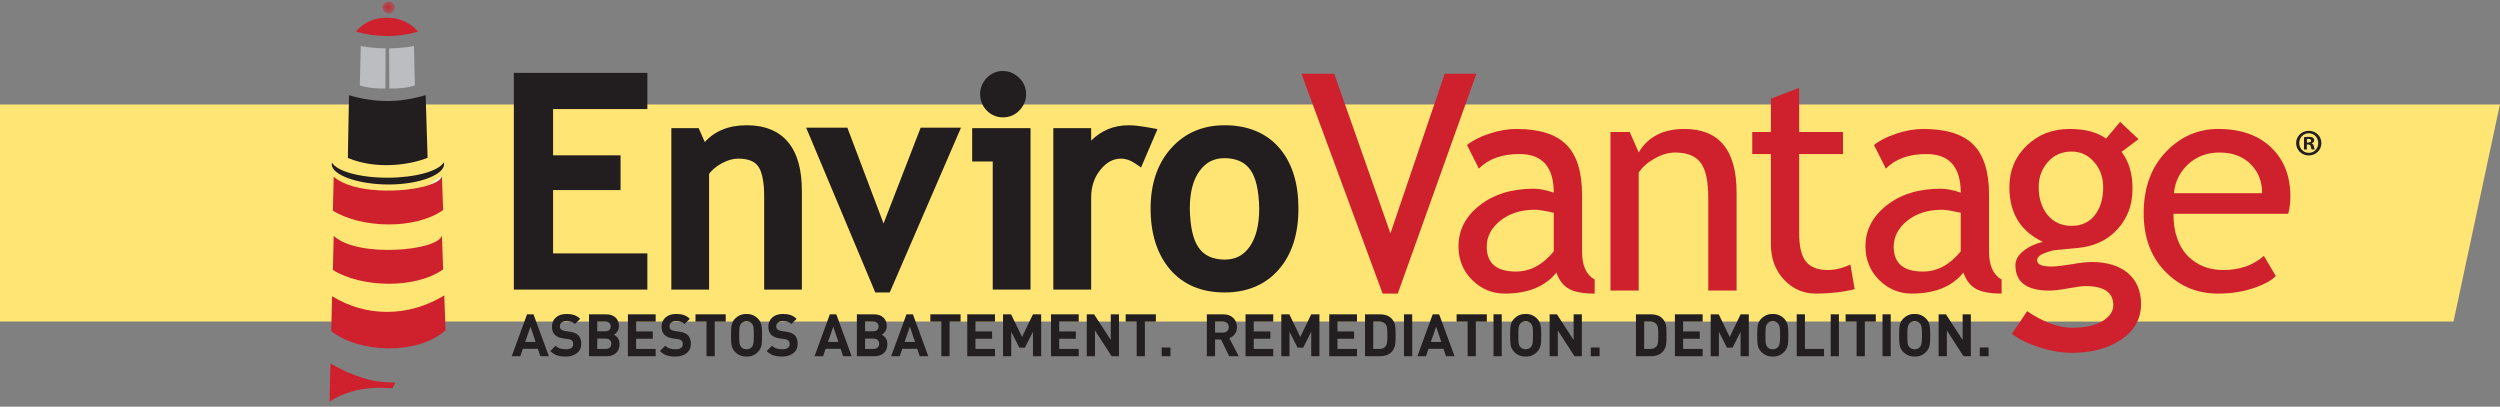 <?xml version="1.0" encoding="UTF-8"?> <svg xmlns="http://www.w3.org/2000/svg" xmlns:xlink="http://www.w3.org/1999/xlink" width="209px" height="34px" viewBox="0 0 209 34" version="1.1"><rect x="0" y="0" width="209" height="34" fill="#808080" stroke="none"/><!-- Generator: sketchtool 61.2 (101010) - https://sketch.com --><title>0F74A723-8EFA-49B7-8618-962DAECCF84C</title><desc>Created with sketchtool.</desc><defs><polygon id="path-1" points="0.042 0.045 1.076 0.045 1.076 1.035 0.042 1.035"></polygon></defs><g id="Dev-Notes-" stroke="none" stroke-width="1" fill="none" fill-rule="evenodd"><g id="Core-Styles" transform="translate(-77, -969)"><g id="Group-20" transform="translate(77, 969)"><polygon id="Rectangle-Copy" fill="#FFE573" transform="translate(104.496, 17.808) scale(-1, -1) translate(-104.496, -17.808) " points="3.88 8.736 208.992 8.736 208.992 26.88 8.10646853e-13 26.88"></polygon><g id="Envirovantage-Vector-Logo" transform="translate(27.552, 0)"><g id="Group-122"><path d="M9.391,14.725 L9.391,14.724 C9.391,14.724 8.962,15.067 8.304,15.474 C8.909,15.272 9.322,15.017 9.391,14.725" id="Fill-1" fill="#FEFEFE"></path><polygon id="Fill-3" fill="#221E1F" points="15.405 24.209 26.568 24.209 26.568 21.185 18.686 21.185 18.686 15.888 24.327 15.889 24.327 12.984 18.686 12.984 18.686 9.119 26.568 9.119 26.568 6.093 15.405 6.093"></polygon><path d="M39.484,15.963 C39.484,14.226 39.133,12.859 38.346,11.898 C37.557,10.935 36.35,10.466 34.878,10.473 C33.421,10.462 32.203,10.94 31.368,11.875 L30.858,10.714 L28.572,10.714 L28.572,24.21 L31.728,24.21 L31.728,14.535 C31.973,14.204 32.317,13.914 32.773,13.66 C33.28,13.384 33.735,13.262 34.153,13.261 C35.026,13.266 35.521,13.494 35.814,13.884 C36.116,14.266 36.338,15.13 36.332,16.424 L36.332,24.21 L36.791,24.21 L39.484,24.21 L39.484,15.963 Z" id="Fill-5" fill="#221E1F"></path><polygon id="Fill-7" fill="#221E1F" points="46.313 18.685 43.287 10.672 39.841 10.672 45.621 24.449 46.529 24.449 46.83 24.449 46.95 24.172 52.789 10.672 49.416 10.672"></polygon><polygon id="Fill-9" fill="#221E1F" points="53.722 13.5 55.44 13.5 55.44 24.209 55.901 24.209 58.602 24.209 58.602 10.713 53.722 10.713"></polygon><path d="M60.506,10.714 L60.506,24.211 L63.669,24.211 L63.669,16.519 C63.671,15.581 63.93,14.823 64.452,14.18 C64.989,13.532 65.528,13.266 66.171,13.261 C66.557,13.262 66.952,13.389 67.377,13.683 L67.84,14.004 L68.061,13.487 L69.215,10.794 L68.654,10.691 C67.886,10.55 67.296,10.473 66.843,10.472 C65.587,10.461 64.5,10.911 63.669,11.756 L63.669,10.714 L60.506,10.714 Z" id="Fill-11" fill="#221E1F"></path><path d="M77.719,17.435 C77.719,18.834 77.435,19.891 76.913,20.633 C76.38,21.367 75.747,21.694 74.824,21.703 C72.87,21.667 71.979,20.516 71.916,17.435 C71.916,16.036 72.208,14.998 72.743,14.278 C73.289,13.551 73.924,13.23 74.824,13.22 C76.774,13.258 77.656,14.388 77.719,17.435 M79.385,12.355 C78.296,11.098 76.727,10.466 74.824,10.472 C73.003,10.466 71.458,11.129 70.328,12.423 C69.19,13.714 68.634,15.411 68.639,17.435 C68.637,19.513 69.169,21.231 70.254,22.513 C71.352,23.807 72.922,24.454 74.824,24.449 L74.846,24.449 C76.699,24.449 78.246,23.804 79.35,22.533 C80.464,21.262 80.998,19.536 80.996,17.435 C80.998,15.324 80.476,13.61 79.385,12.355" id="Fill-13" fill="#221E1F"></path><polygon id="Fill-15" fill="#CF202E" points="88.689 19.512 83.988 6.165 81.246 6.165 88.035 24.544 89.302 24.544 95.876 6.165 93.224 6.165"></polygon><path d="M102.342,21.018 C101.425,22.138 100.37,22.701 99.179,22.701 C97.551,22.701 96.738,22.008 96.738,20.624 C96.738,19.789 97.111,19.067 97.863,18.456 C98.62,17.845 99.592,17.535 100.782,17.535 C101.078,17.535 101.602,17.622 102.342,17.789 L102.342,21.018 Z M103.396,12.096 C102.526,11.219 101.13,10.781 99.207,10.781 C98.489,10.781 97.734,10.912 96.948,11.177 C96.155,11.439 95.539,11.757 95.092,12.123 L96.081,14.098 C96.874,13.285 98.001,12.878 99.47,12.878 C101.388,12.878 102.342,13.954 102.342,16.108 C101.716,15.886 101.153,15.777 100.657,15.777 C98.83,15.777 97.326,16.241 96.144,17.17 C94.965,18.101 94.378,19.241 94.378,20.588 C94.378,21.714 94.761,22.653 95.525,23.412 C96.29,24.164 97.195,24.544 98.237,24.544 C100.179,24.544 101.625,23.957 102.566,22.781 C102.779,23.412 103.116,23.864 103.598,24.138 C104.072,24.408 104.793,24.544 105.762,24.544 L105.762,23.372 C105.056,22.98 104.706,22.202 104.706,21.036 L104.706,16.277 C104.706,14.368 104.269,12.972 103.396,12.096 L103.396,12.096 Z" id="Fill-17" fill="#CF202E"></path><path d="M117.626,16.084 C117.626,12.546 116.167,10.781 113.252,10.781 C111.49,10.781 110.221,11.436 109.443,12.742 L108.693,11.035 L107.083,11.035 L107.083,24.291 L109.443,24.291 L109.443,14.427 C109.758,13.953 110.209,13.563 110.797,13.238 C111.385,12.913 111.948,12.751 112.487,12.751 C113.485,12.751 114.197,13.036 114.624,13.604 C115.052,14.168 115.259,15.159 115.259,16.57 L115.259,24.291 L117.626,24.291 L117.626,16.084 Z" id="Fill-19" fill="#CF202E"></path><path d="M120.496,8.246 L120.496,11.034 L118.936,11.034 L118.936,12.879 L120.496,12.879 L120.496,20.42 C120.496,21.607 120.859,22.593 121.586,23.374 C122.316,24.154 123.204,24.545 124.263,24.545 C125.432,24.545 126.511,24.421 127.495,24.175 L127.143,22.112 C126.491,22.422 125.864,22.574 125.253,22.574 C124.414,22.574 123.802,22.339 123.424,21.863 C123.042,21.394 122.858,20.6 122.858,19.482 L122.858,12.879 L126.521,12.879 L126.521,11.034 L122.858,11.034 L122.858,7.341 L120.496,8.246 Z" id="Fill-21" fill="#CF202E"></path><path d="M136.366,17.789 L136.366,21.018 C135.45,22.139 134.397,22.702 133.205,22.702 C131.576,22.702 130.76,22.008 130.76,20.624 C130.76,19.789 131.136,19.067 131.893,18.455 C132.644,17.845 133.617,17.536 134.808,17.536 C135.103,17.536 135.624,17.622 136.366,17.789 M130.168,17.171 C128.99,18.101 128.401,19.242 128.401,20.589 C128.401,21.714 128.788,22.654 129.548,23.412 C130.316,24.163 131.22,24.543 132.259,24.543 C134.205,24.543 135.65,23.956 136.593,22.781 C136.802,23.412 137.141,23.864 137.62,24.137 C138.099,24.409 138.819,24.543 139.782,24.543 L139.782,23.372 C139.083,22.98 138.731,22.203 138.731,21.037 L138.731,16.276 C138.731,14.368 138.293,12.971 137.424,12.096 C136.552,11.219 135.155,10.781 133.23,10.781 C132.511,10.781 131.756,10.912 130.969,11.178 C130.178,11.439 129.565,11.756 129.117,12.125 L130.108,14.098 C130.901,13.286 132.026,12.878 133.498,12.878 C135.409,12.878 136.366,13.955 136.366,16.109 C135.741,15.886 135.179,15.777 134.68,15.777 C132.852,15.777 131.348,16.24 130.168,17.171" id="Fill-23" fill="#CF202E"></path><path d="M147.575,17.99 C147.107,18.582 146.46,18.88 145.635,18.88 C144.789,18.88 144.119,18.573 143.623,17.969 C143.128,17.355 142.881,16.587 142.881,15.657 C142.881,14.828 143.134,14.124 143.647,13.545 C144.158,12.959 144.821,12.67 145.635,12.67 C146.388,12.67 147.012,12.959 147.519,13.545 C148.027,14.124 148.274,14.828 148.274,15.657 C148.274,16.619 148.039,17.4 147.575,17.99 L147.575,17.99 Z M149.691,10.191 L148.516,11.588 C147.781,11.051 146.764,10.781 145.455,10.781 C144.036,10.781 142.85,11.244 141.878,12.174 C140.917,13.099 140.433,14.258 140.433,15.648 C140.433,17.818 141.364,19.34 143.232,20.218 C142.58,20.376 142.038,20.631 141.598,20.987 C141.159,21.339 140.939,21.733 140.939,22.168 C140.939,23.583 141.877,24.292 143.753,24.292 C144.139,24.292 144.675,24.231 145.367,24.105 C146.058,23.979 146.536,23.916 146.796,23.916 C148.342,23.916 149.119,24.444 149.119,25.506 C149.119,26.04 148.814,26.492 148.201,26.854 C147.586,27.218 146.749,27.399 145.688,27.399 C144.538,27.399 143.281,26.937 141.914,26.015 L140.644,27.912 C141.22,28.352 141.985,28.727 142.933,29.036 C143.883,29.341 144.788,29.496 145.648,29.496 C147.32,29.496 148.701,29.124 149.798,28.377 C150.895,27.624 151.439,26.639 151.439,25.42 C151.439,24.316 151.072,23.457 150.342,22.834 C149.613,22.214 148.594,21.902 147.293,21.902 C146.927,21.902 146.374,21.964 145.622,22.094 C144.871,22.216 144.317,22.28 143.965,22.28 C143.153,22.28 142.751,22.113 142.751,21.775 C142.751,21.529 142.948,21.327 143.328,21.175 C143.715,21.025 144.012,20.935 144.249,20.912 L146.187,20.727 C147.543,20.593 148.638,20.071 149.47,19.163 C150.302,18.25 150.727,17.122 150.727,15.778 C150.727,14.511 150.416,13.484 149.811,12.696 L151.226,11.634 L149.691,10.191 Z" id="Fill-25" fill="#CF202E"></path><path d="M57.63,6.49 C57.261,6.138 56.786,5.933 56.288,5.936 C55.766,5.93 55.27,6.148 54.921,6.538 C54.581,6.905 54.383,7.366 54.386,7.851 C54.381,8.379 54.577,8.878 54.943,9.243 C55.3,9.61 55.783,9.815 56.288,9.81 L56.313,9.81 C56.833,9.81 57.324,9.603 57.674,9.225 L57.673,9.225 C58.036,8.861 58.238,8.378 58.234,7.872 C58.239,7.348 58.02,6.849 57.63,6.49" id="Fill-27" fill="#221E1F"></path><path d="M154.188,16.152 C154.277,15.2 154.664,14.404 155.344,13.76 C156.055,13.09 156.941,12.751 157.992,12.751 C159.126,12.751 160.018,13.098 160.667,13.788 C161.267,14.419 161.564,15.209 161.564,16.152 L154.188,16.152 Z M163.924,16.439 C163.924,14.75 163.406,13.394 162.36,12.374 C161.284,11.314 159.794,10.781 157.896,10.781 C156.265,10.781 154.855,11.372 153.659,12.555 C152.324,13.876 151.659,15.63 151.659,17.821 C151.659,19.922 152.31,21.602 153.612,22.85 C154.779,23.979 156.199,24.544 157.871,24.544 C159.033,24.544 160.082,24.37 161.029,24.023 C161.779,23.757 162.34,23.441 162.705,23.076 L161.708,21.396 C160.805,22.181 159.682,22.574 158.33,22.574 C157.15,22.574 156.179,22.205 155.421,21.473 C154.573,20.64 154.146,19.436 154.146,17.875 L163.74,17.875 C163.862,17.439 163.924,16.959 163.924,16.439 L163.924,16.439 Z" id="Fill-29" fill="#CF202E"></path><path d="M0.344,14.763 L0.341,14.902 C0.343,14.853 0.344,14.813 0.345,14.764 L0.344,14.763 Z" id="Fill-33" fill="#FEFEFE"></path><path d="M9.391,14.725 L9.391,14.724 C9.391,14.724 8.962,15.067 8.304,15.474 C8.909,15.272 9.322,15.017 9.391,14.725" id="Fill-35" fill="#FEFEFE"></path><path d="M4.899,14.856 C2.567,14.867 0.632,14.325 0.205,13.599 C0.193,13.642 0.184,13.685 0.183,13.729 C0.16,14.608 2.356,15.435 4.982,15.424 C7.604,15.411 9.608,14.573 9.576,13.696 C9.575,13.652 9.564,13.61 9.552,13.568 C9.135,14.291 7.223,14.845 4.899,14.856" id="Fill-37" fill="#221E1F"></path><path d="M9.458,17.583 C9.47,17.575 9.482,17.568 9.493,17.56 C9.453,16.465 9.432,15.792 9.391,14.724 L9.39,14.725 C9.322,15.017 8.909,15.273 8.303,15.474 C6.256,16.156 1.906,16.201 0.345,14.763 L0.345,14.764 C0.344,14.814 0.343,14.854 0.342,14.902 C0.317,15.891 0.301,16.563 0.277,17.61 C0.282,17.613 0.286,17.615 0.292,17.619 C2.68,19.094 7.131,19.205 9.458,17.583" id="Fill-41" fill="#CF202E"></path><path d="M9.494,22.52 C9.454,21.426 9.432,20.751 9.392,19.685 C9.094,20.965 2.369,21.585 0.345,19.722 C0.319,20.795 0.303,21.47 0.277,22.569 C2.674,24.062 7.172,24.17 9.494,22.52" id="Fill-43" fill="#CF202E"></path><path d="M1.595,9.569 L1.547,12.17 L1.529,13.205 C4.082,14.273 7.004,13.694 8.194,13.189 L8.163,12.139 L8.033,7.952 C5.843,8.608 3.828,8.608 1.624,7.957 L1.595,9.569 Z" id="Fill-45" fill="#221E1F"></path><path d="M0.21,24.764 C0.181,25.917 0.17,26.501 0.14,27.683 C2.476,29.529 7.393,29.703 9.694,27.605 L9.695,27.604 C9.694,27.593 9.694,27.583 9.694,27.572 C9.652,26.421 9.628,25.836 9.589,24.698 C6.556,26.545 3.037,26.501 0.21,24.764" id="Fill-47" fill="#CF202E"></path><g id="Group-51" transform="translate(4.378, 0.096)"><mask id="mask-2" fill="white"><use xlink:href="#path-1"></use></mask><g id="Clip-50"></g><path d="M1.076,0.527 C1.071,0.253 0.841,0.045 0.555,0.045 C0.27,0.042 0.042,0.252 0.042,0.525 C0.042,0.798 0.276,1.033 0.563,1.035 C0.849,1.035 1.079,0.801 1.076,0.527" id="Fill-49" fill="#CF202E" mask="url(#mask-2)"></path></g><polygon id="Fill-52" fill="#CF202E" points="4.794 1.48 4.797 1.48 4.798 1.48"></polygon><path d="M2.202,2.638 C3.91,3.135 5.703,3.139 7.401,2.649 C6.693,1.81 5.725,1.475 4.797,1.48 C3.871,1.47 2.9,1.804 2.202,2.638" id="Fill-54" fill="#CF202E"></path><path d="M4.977,4.043 C4.982,5.144 4.991,6.262 4.998,7.399 C5.814,7.42 6.547,7.335 7.133,7.14 L7.128,6.947 L7.055,3.846 C6.345,3.976 5.662,4.039 4.977,4.043" id="Fill-56" fill="#BCBDC0"></path><path d="M2.53,7.14 C3.113,7.335 3.848,7.419 4.665,7.399 C4.671,6.261 4.679,5.144 4.685,4.044 C3.999,4.039 3.316,3.976 2.606,3.846 L2.534,6.948 L2.53,7.14 Z" id="Fill-58" fill="#BCBDC0"></path><path d="M0.039,33.555 C0.221,33.443 0.398,33.324 0.592,33.227 C1.65,32.69 2.877,32.416 4.234,32.416 C4.454,32.416 4.788,32.429 5.245,32.453 C5.31,32.375 5.365,32.281 5.416,32.164 C5.433,32.127 5.445,32.079 5.457,32.033 C5.463,32.01 5.468,31.99 5.477,31.968 C3.719,32.036 1.908,31.451 0.075,30.391 C0.047,31.629 0.03,32.255 0.001,33.526 L0.001,33.527 L0.001,33.528 C0.012,33.539 0.028,33.547 0.039,33.555" id="Fill-60" fill="#CF202E"></path><g id="Group" transform="translate(15.229, 26.247)" fill="#231F20"><path d="M1.997,2.337 L1.567,1.063 L1.122,2.337 L1.997,2.337 Z M3.104,3.533 L2.388,3.533 L2.18,2.913 L0.929,2.913 L0.717,3.533 L-3.11093422e-14,3.533 L1.28,0.03 L1.819,0.03 L3.104,3.533 Z" id="Fill-62"></path><path d="M5.813,2.5 C5.813,2.831 5.688,3.093 5.437,3.287 C5.2,3.471 4.89,3.562 4.508,3.562 C4.228,3.562 3.986,3.528 3.781,3.459 C3.577,3.39 3.391,3.27 3.223,3.1 L3.668,2.657 C3.773,2.762 3.898,2.838 4.041,2.883 C4.184,2.929 4.343,2.952 4.518,2.952 C4.933,2.952 5.141,2.808 5.141,2.519 C5.141,2.391 5.105,2.293 5.032,2.224 C4.999,2.195 4.958,2.169 4.909,2.148 C4.859,2.127 4.797,2.111 4.721,2.101 L4.296,2.042 C3.996,1.999 3.768,1.903 3.613,1.752 C3.445,1.584 3.361,1.355 3.361,1.063 C3.361,0.745 3.471,0.488 3.69,0.293 C3.909,0.098 4.208,-1.99784394e-15 4.587,-1.99784394e-15 C4.834,-1.99784394e-15 5.048,0.031 5.227,0.093 C5.407,0.156 5.572,0.261 5.724,0.408 L5.289,0.836 C5.19,0.745 5.079,0.681 4.956,0.647 C4.832,0.613 4.703,0.595 4.567,0.595 C4.389,0.595 4.254,0.636 4.162,0.718 C4.07,0.8 4.024,0.907 4.024,1.038 C4.024,1.091 4.031,1.137 4.046,1.176 C4.061,1.215 4.088,1.253 4.128,1.289 C4.207,1.361 4.315,1.407 4.454,1.427 L4.869,1.486 C5.166,1.529 5.39,1.619 5.541,1.757 C5.637,1.845 5.706,1.951 5.749,2.074 C5.792,2.197 5.813,2.339 5.813,2.5" id="Fill-64"></path><path d="M8.324,2.49 C8.324,2.365 8.288,2.265 8.215,2.19 C8.133,2.104 8.016,2.062 7.865,2.062 L7.148,2.062 L7.148,2.923 L7.865,2.923 C8.013,2.923 8.126,2.882 8.206,2.8 C8.285,2.718 8.324,2.615 8.324,2.49 M8.275,1.043 C8.275,0.922 8.234,0.824 8.154,0.75 C8.073,0.677 7.962,0.64 7.82,0.64 L7.148,0.64 L7.148,1.447 L7.82,1.447 C7.965,1.447 8.077,1.411 8.156,1.338 C8.235,1.266 8.275,1.168 8.275,1.043 M9.011,2.524 C9.011,2.842 8.912,3.09 8.715,3.267 C8.517,3.444 8.257,3.533 7.934,3.533 L6.461,3.533 L6.461,0.03 L7.874,0.03 C8.214,0.03 8.48,0.117 8.673,0.293 C8.866,0.468 8.962,0.709 8.962,1.014 C8.962,1.191 8.912,1.35 8.814,1.491 C8.735,1.602 8.639,1.685 8.527,1.737 C8.662,1.799 8.769,1.883 8.848,1.988 C8.957,2.132 9.011,2.311 9.011,2.524" id="Fill-66"></path><polygon id="Fill-68" points="12.032 3.533 9.713 3.533 9.713 0.03 12.032 0.03 12.032 0.64 10.4 0.64 10.4 1.461 11.789 1.461 11.789 2.072 10.4 2.072 10.4 2.923 12.032 2.923"></polygon><path d="M14.978,2.5 C14.978,2.831 14.852,3.093 14.602,3.287 C14.365,3.471 14.055,3.562 13.673,3.562 C13.392,3.562 13.15,3.528 12.946,3.459 C12.742,3.39 12.556,3.27 12.387,3.1 L12.832,2.657 C12.938,2.762 13.062,2.838 13.206,2.883 C13.349,2.929 13.508,2.952 13.683,2.952 C14.098,2.952 14.305,2.808 14.305,2.519 C14.305,2.391 14.269,2.293 14.197,2.224 C14.164,2.195 14.122,2.169 14.073,2.148 C14.024,2.127 13.961,2.111 13.885,2.101 L13.46,2.042 C13.16,1.999 12.933,1.903 12.778,1.752 C12.61,1.584 12.526,1.355 12.526,1.063 C12.526,0.745 12.635,0.488 12.855,0.293 C13.074,0.098 13.373,-1.99784394e-15 13.752,-1.99784394e-15 C13.999,-1.99784394e-15 14.212,0.031 14.392,0.093 C14.571,0.156 14.737,0.261 14.889,0.408 L14.454,0.836 C14.355,0.745 14.244,0.681 14.12,0.647 C13.997,0.613 13.867,0.595 13.732,0.595 C13.554,0.595 13.419,0.636 13.327,0.718 C13.234,0.8 13.188,0.907 13.188,1.038 C13.188,1.091 13.196,1.137 13.211,1.176 C13.225,1.215 13.252,1.253 13.292,1.289 C13.371,1.361 13.48,1.407 13.618,1.427 L14.034,1.486 C14.33,1.529 14.554,1.619 14.706,1.757 C14.801,1.845 14.871,1.951 14.913,2.074 C14.956,2.197 14.978,2.339 14.978,2.5" id="Fill-70"></path><polygon id="Fill-72" points="17.889 0.64 16.97 0.64 16.97 3.533 16.283 3.533 16.283 0.64 15.363 0.64 15.363 0.03 17.889 0.03"></polygon><path d="M20.242,1.781 C20.242,1.447 20.23,1.219 20.207,1.097 C20.184,0.976 20.138,0.876 20.069,0.797 C19.96,0.672 19.814,0.61 19.629,0.61 C19.534,0.61 19.449,0.627 19.374,0.659 C19.3,0.692 19.237,0.738 19.184,0.797 C19.115,0.873 19.07,0.972 19.048,1.095 C19.027,1.218 19.016,1.447 19.016,1.781 C19.016,2.126 19.026,2.356 19.046,2.472 C19.066,2.589 19.112,2.687 19.184,2.765 C19.293,2.89 19.441,2.952 19.629,2.952 C19.814,2.952 19.96,2.89 20.069,2.765 C20.135,2.69 20.18,2.587 20.205,2.455 C20.23,2.324 20.242,2.1 20.242,1.781 M20.929,1.781 C20.929,2.168 20.916,2.432 20.89,2.573 C20.843,2.816 20.74,3.018 20.578,3.179 C20.45,3.307 20.31,3.402 20.158,3.466 C20.007,3.53 19.83,3.562 19.629,3.562 C19.431,3.562 19.255,3.53 19.1,3.466 C18.945,3.402 18.804,3.307 18.675,3.179 C18.514,3.018 18.411,2.818 18.369,2.578 C18.342,2.434 18.329,2.168 18.329,1.781 C18.329,1.397 18.342,1.133 18.369,0.989 C18.415,0.743 18.517,0.541 18.675,0.384 C18.804,0.256 18.944,0.16 19.098,0.096 C19.251,0.032 19.428,1.40585769e-05 19.629,1.40585769e-05 C19.824,1.40585769e-05 19.998,0.032 20.153,0.096 C20.308,0.16 20.45,0.256 20.578,0.384 C20.736,0.541 20.839,0.741 20.885,0.984 C20.914,1.138 20.929,1.404 20.929,1.781" id="Fill-74"></path><path d="M23.905,2.5 C23.905,2.831 23.78,3.093 23.529,3.287 C23.292,3.471 22.982,3.562 22.6,3.562 C22.32,3.562 22.078,3.528 21.873,3.459 C21.669,3.39 21.483,3.27 21.315,3.1 L21.76,2.657 C21.865,2.762 21.989,2.838 22.133,2.883 C22.276,2.929 22.435,2.952 22.61,2.952 C23.025,2.952 23.233,2.808 23.233,2.519 C23.233,2.391 23.196,2.293 23.124,2.224 C23.091,2.195 23.05,2.169 23,2.148 C22.951,2.127 22.888,2.111 22.813,2.101 L22.387,2.042 C22.088,1.999 21.86,1.903 21.705,1.752 C21.537,1.584 21.453,1.355 21.453,1.063 C21.453,0.745 21.563,0.488 21.782,0.293 C22.001,0.098 22.3,-1.99784394e-15 22.679,-1.99784394e-15 C22.926,-1.99784394e-15 23.14,0.031 23.319,0.093 C23.499,0.156 23.664,0.261 23.816,0.408 L23.381,0.836 C23.282,0.745 23.171,0.681 23.047,0.647 C22.924,0.613 22.794,0.595 22.659,0.595 C22.481,0.595 22.346,0.636 22.254,0.718 C22.162,0.8 22.116,0.907 22.116,1.038 C22.116,1.091 22.123,1.137 22.138,1.176 C22.153,1.215 22.18,1.253 22.219,1.289 C22.298,1.361 22.407,1.407 22.546,1.427 L22.961,1.486 C23.257,1.529 23.481,1.619 23.633,1.757 C23.729,1.845 23.798,1.951 23.841,2.074 C23.884,2.197 23.905,2.339 23.905,2.5" id="Fill-76"></path><path d="M27.311,2.337 L26.881,1.063 L26.436,2.337 L27.311,2.337 Z M28.418,3.533 L27.701,3.533 L27.494,2.913 L26.243,2.913 L26.031,3.533 L25.314,3.533 L26.594,0.03 L27.133,0.03 L28.418,3.533 Z" id="Fill-78"></path><path d="M30.716,2.49 C30.716,2.365 30.68,2.265 30.608,2.19 C30.525,2.104 30.408,2.062 30.257,2.062 L29.54,2.062 L29.54,2.923 L30.257,2.923 C30.405,2.923 30.519,2.882 30.598,2.8 C30.677,2.718 30.716,2.615 30.716,2.49 M30.667,1.043 C30.667,0.922 30.627,0.824 30.546,0.75 C30.465,0.677 30.354,0.64 30.212,0.64 L29.54,0.64 L29.54,1.447 L30.212,1.447 C30.357,1.447 30.469,1.411 30.548,1.338 C30.627,1.266 30.667,1.168 30.667,1.043 M31.404,2.524 C31.404,2.842 31.305,3.09 31.107,3.267 C30.909,3.444 30.649,3.533 30.326,3.533 L28.853,3.533 L28.853,0.03 L30.267,0.03 C30.606,0.03 30.872,0.117 31.065,0.293 C31.258,0.468 31.354,0.709 31.354,1.014 C31.354,1.191 31.305,1.35 31.206,1.491 C31.127,1.602 31.031,1.685 30.919,1.737 C31.054,1.799 31.161,1.883 31.24,1.988 C31.349,2.132 31.404,2.311 31.404,2.524" id="Fill-80"></path><path d="M33.717,2.337 L33.287,1.063 L32.842,2.337 L33.717,2.337 Z M34.824,3.533 L34.108,3.533 L33.9,2.913 L32.649,2.913 L32.437,3.533 L31.72,3.533 L33,0.03 L33.539,0.03 L34.824,3.533 Z" id="Fill-82"></path><polygon id="Fill-84" points="37.523 0.64 36.604 0.64 36.604 3.533 35.917 3.533 35.917 0.64 34.997 0.64 34.997 0.03 37.523 0.03"></polygon><polygon id="Fill-86" points="40.4 3.533 38.082 3.533 38.082 0.03 40.4 0.03 40.4 0.64 38.769 0.64 38.769 1.461 40.158 1.461 40.158 2.072 38.769 2.072 38.769 2.923 40.4 2.923"></polygon><polygon id="Fill-88" points="44.261 3.533 43.574 3.533 43.574 1.491 42.901 2.819 42.437 2.819 41.759 1.491 41.759 3.533 41.072 3.533 41.072 0.03 41.747 0.03 42.663 1.924 43.574 0.03 44.261 0.03"></polygon><polygon id="Fill-90" points="47.4 3.533 45.081 3.533 45.081 0.03 47.4 0.03 47.4 0.64 45.768 0.64 45.768 1.461 47.157 1.461 47.157 2.072 45.768 2.072 45.768 2.923 47.4 2.923"></polygon><polygon id="Fill-92" points="50.766 3.533 50.153 3.533 48.759 1.383 48.759 3.533 48.072 3.533 48.072 0.03 48.685 0.03 50.079 2.175 50.079 0.03 50.766 0.03"></polygon><polygon id="Fill-94" points="53.85 0.64 52.931 0.64 52.931 3.533 52.244 3.533 52.244 0.64 51.324 0.64 51.324 0.03 53.85 0.03"></polygon><polygon id="Fill-96" points="54.335 3.533 55.071 3.533 55.071 2.805 54.335 2.805"></polygon><path d="M59.945,1.1 C59.945,0.959 59.9,0.848 59.809,0.765 C59.719,0.681 59.598,0.64 59.446,0.64 L58.798,0.64 L58.798,1.56 L59.446,1.56 C59.594,1.56 59.715,1.517 59.807,1.433 C59.899,1.348 59.945,1.237 59.945,1.1 L59.945,1.1 Z M60.776,3.533 L59.98,3.533 L59.293,2.136 L58.798,2.136 L58.798,3.533 L58.111,3.533 L58.111,0.03 L59.49,0.03 C59.84,0.03 60.12,0.134 60.331,0.344 C60.532,0.544 60.632,0.797 60.632,1.102 C60.632,1.331 60.568,1.53 60.44,1.697 C60.324,1.848 60.174,1.956 59.99,2.021 L60.776,3.533 Z" id="Fill-98"></path><polygon id="Fill-99" points="63.663 3.533 61.344 3.533 61.344 0.03 63.663 0.03 63.663 0.64 62.031 0.64 62.031 1.461 63.42 1.461 63.42 2.072 62.031 2.072 62.031 2.923 63.663 2.923"></polygon><polygon id="Fill-100" points="67.523 3.533 66.836 3.533 66.836 1.491 66.164 2.819 65.699 2.819 65.022 1.491 65.022 3.533 64.335 3.533 64.335 0.03 65.009 0.03 65.925 1.924 66.836 0.03 67.523 0.03"></polygon><polygon id="Fill-101" points="70.662 3.533 68.344 3.533 68.344 0.03 70.662 0.03 70.662 0.64 69.031 0.64 69.031 1.461 70.42 1.461 70.42 2.072 69.031 2.072 69.031 2.923 70.662 2.923"></polygon><path d="M73.203,1.766 C73.203,1.484 73.194,1.282 73.176,1.159 C73.158,1.036 73.118,0.937 73.057,0.861 C72.996,0.786 72.924,0.73 72.842,0.694 C72.759,0.658 72.659,0.64 72.54,0.64 L72.021,0.64 L72.021,2.923 L72.54,2.923 C72.764,2.923 72.936,2.851 73.054,2.706 C73.117,2.631 73.158,2.528 73.176,2.399 C73.194,2.269 73.203,2.058 73.203,1.766 L73.203,1.766 Z M73.89,1.766 L73.89,1.993 C73.89,2.275 73.873,2.488 73.841,2.632 C73.791,2.856 73.689,3.044 73.534,3.198 C73.425,3.307 73.289,3.389 73.126,3.447 C72.963,3.504 72.789,3.533 72.605,3.533 L71.334,3.533 L71.334,0.03 L72.605,0.03 C72.793,0.03 72.965,0.057 73.124,0.111 C73.282,0.165 73.419,0.249 73.534,0.364 C73.689,0.518 73.791,0.702 73.841,0.915 C73.873,1.056 73.89,1.266 73.89,1.545 L73.89,1.766 Z" id="Fill-102"></path><polygon id="Fill-103" points="74.592 3.533 75.279 3.533 75.279 0.03 74.592 0.03"></polygon><path d="M77.711,2.337 L77.281,1.063 L76.836,2.337 L77.711,2.337 Z M78.818,3.533 L78.101,3.533 L77.894,2.913 L76.643,2.913 L76.431,3.533 L75.714,3.533 L76.994,0.03 L77.533,0.03 L78.818,3.533 Z" id="Fill-104"></path><polygon id="Fill-105" points="81.517 0.64 80.598 0.64 80.598 3.533 79.911 3.533 79.911 0.64 78.991 0.64 78.991 0.03 81.517 0.03"></polygon><polygon id="Fill-106" points="82.076 3.533 82.763 3.533 82.763 0.03 82.076 0.03"></polygon><path d="M85.378,1.781 C85.378,1.447 85.366,1.219 85.343,1.097 C85.32,0.976 85.274,0.876 85.205,0.797 C85.096,0.672 84.949,0.61 84.765,0.61 C84.669,0.61 84.584,0.627 84.51,0.659 C84.436,0.692 84.373,0.738 84.32,0.797 C84.251,0.873 84.205,0.972 84.184,1.095 C84.162,1.218 84.152,1.447 84.152,1.781 C84.152,2.126 84.162,2.356 84.181,2.472 C84.201,2.589 84.247,2.687 84.32,2.765 C84.428,2.89 84.577,2.952 84.765,2.952 C84.949,2.952 85.096,2.89 85.205,2.765 C85.27,2.69 85.316,2.587 85.341,2.455 C85.365,2.324 85.378,2.1 85.378,1.781 M86.065,1.781 C86.065,2.168 86.051,2.432 86.025,2.573 C85.979,2.816 85.875,3.018 85.714,3.179 C85.585,3.307 85.445,3.402 85.293,3.466 C85.142,3.53 84.966,3.562 84.765,3.562 C84.567,3.562 84.391,3.53 84.236,3.466 C84.081,3.402 83.939,3.307 83.811,3.179 C83.649,3.018 83.547,2.818 83.504,2.578 C83.478,2.434 83.465,2.168 83.465,1.781 C83.465,1.397 83.478,1.133 83.504,0.989 C83.55,0.743 83.652,0.541 83.811,0.384 C83.939,0.256 84.08,0.16 84.233,0.096 C84.386,0.032 84.564,1.40585769e-05 84.765,1.40585769e-05 C84.959,1.40585769e-05 85.134,0.032 85.289,0.096 C85.443,0.16 85.585,0.256 85.714,0.384 C85.872,0.541 85.974,0.741 86.02,0.984 C86.05,1.138 86.065,1.404 86.065,1.781" id="Fill-107"></path><polygon id="Fill-108" points="89.461 3.533 88.848 3.533 87.454 1.383 87.454 3.533 86.767 3.533 86.767 0.03 87.38 0.03 88.774 2.175 88.774 0.03 89.461 0.03"></polygon><polygon id="Fill-109" points="90.207 3.533 90.944 3.533 90.944 2.805 90.207 2.805"></polygon><path d="M95.852,1.766 C95.852,1.484 95.843,1.282 95.825,1.159 C95.807,1.036 95.767,0.937 95.706,0.861 C95.645,0.786 95.574,0.73 95.491,0.694 C95.409,0.658 95.308,0.64 95.19,0.64 L94.671,0.64 L94.671,2.923 L95.19,2.923 C95.414,2.923 95.585,2.851 95.704,2.706 C95.767,2.631 95.807,2.528 95.825,2.399 C95.843,2.269 95.852,2.058 95.852,1.766 L95.852,1.766 Z M96.539,1.766 L96.539,1.993 C96.539,2.275 96.523,2.488 96.49,2.632 C96.44,2.856 96.338,3.044 96.183,3.198 C96.075,3.307 95.939,3.389 95.776,3.447 C95.612,3.504 95.438,3.533 95.254,3.533 L93.984,3.533 L93.984,0.03 L95.254,0.03 C95.442,0.03 95.615,0.057 95.773,0.111 C95.931,0.165 96.068,0.249 96.183,0.364 C96.338,0.518 96.44,0.702 96.49,0.915 C96.523,1.056 96.539,1.266 96.539,1.545 L96.539,1.766 Z" id="Fill-110"></path><polygon id="Fill-111" points="99.56 3.533 97.241 3.533 97.241 0.03 99.56 0.03 99.56 0.64 97.928 0.64 97.928 1.461 99.317 1.461 99.317 2.072 97.928 2.072 97.928 2.923 99.56 2.923"></polygon><polygon id="Fill-112" points="103.42 3.533 102.733 3.533 102.733 1.491 102.061 2.819 101.596 2.819 100.919 1.491 100.919 3.533 100.232 3.533 100.232 0.03 100.906 0.03 101.822 1.924 102.733 0.03 103.42 0.03"></polygon><path d="M106.035,1.781 C106.035,1.447 106.023,1.219 106,1.097 C105.977,0.976 105.931,0.876 105.862,0.797 C105.753,0.672 105.607,0.61 105.422,0.61 C105.326,0.61 105.242,0.627 105.167,0.659 C105.093,0.692 105.03,0.738 104.977,0.797 C104.908,0.873 104.863,0.972 104.841,1.095 C104.82,1.218 104.809,1.447 104.809,1.781 C104.809,2.126 104.819,2.356 104.839,2.472 C104.859,2.589 104.905,2.687 104.977,2.765 C105.086,2.89 105.234,2.952 105.422,2.952 C105.607,2.952 105.753,2.89 105.862,2.765 C105.928,2.69 105.973,2.587 105.998,2.455 C106.023,2.324 106.035,2.1 106.035,1.781 M106.722,1.781 C106.722,2.168 106.709,2.432 106.683,2.573 C106.636,2.816 106.532,3.018 106.371,3.179 C106.243,3.307 106.103,3.402 105.951,3.466 C105.799,3.53 105.623,3.562 105.422,3.562 C105.224,3.562 105.048,3.53 104.893,3.466 C104.738,3.402 104.596,3.307 104.468,3.179 C104.306,3.018 104.204,2.818 104.161,2.578 C104.135,2.434 104.122,2.168 104.122,1.781 C104.122,1.397 104.135,1.133 104.161,0.989 C104.208,0.743 104.31,0.541 104.468,0.384 C104.596,0.256 104.737,0.16 104.891,0.096 C105.044,0.032 105.221,1.40585769e-05 105.422,1.40585769e-05 C105.616,1.40585769e-05 105.791,0.032 105.946,0.096 C106.101,0.16 106.243,0.256 106.371,0.384 C106.529,0.541 106.631,0.741 106.678,0.984 C106.707,1.138 106.722,1.404 106.722,1.781" id="Fill-113"></path><polygon id="Fill-114" points="109.708 3.533 107.424 3.533 107.424 0.03 108.111 0.03 108.111 2.923 109.708 2.923"></polygon><polygon id="Fill-115" points="110.266 3.533 110.953 3.533 110.953 0.03 110.266 0.03"></polygon><polygon id="Fill-116" points="114.038 0.64 113.119 0.64 113.119 3.533 112.431 3.533 112.431 0.64 111.512 0.64 111.512 0.03 114.038 0.03"></polygon><polygon id="Fill-117" points="114.597 3.533 115.284 3.533 115.284 0.03 114.597 0.03"></polygon><path d="M117.899,1.781 C117.899,1.447 117.887,1.219 117.864,1.097 C117.841,0.976 117.795,0.876 117.725,0.797 C117.617,0.672 117.47,0.61 117.285,0.61 C117.19,0.61 117.105,0.627 117.031,0.659 C116.957,0.692 116.893,0.738 116.841,0.797 C116.772,0.873 116.726,0.972 116.705,1.095 C116.683,1.218 116.673,1.447 116.673,1.781 C116.673,2.126 116.683,2.356 116.702,2.472 C116.722,2.589 116.768,2.687 116.841,2.765 C116.949,2.89 117.098,2.952 117.285,2.952 C117.47,2.952 117.617,2.89 117.725,2.765 C117.791,2.69 117.837,2.587 117.861,2.455 C117.886,2.324 117.899,2.1 117.899,1.781 M118.586,1.781 C118.586,2.168 118.572,2.432 118.546,2.573 C118.5,2.816 118.396,3.018 118.235,3.179 C118.106,3.307 117.966,3.402 117.814,3.466 C117.663,3.53 117.487,3.562 117.285,3.562 C117.088,3.562 116.911,3.53 116.757,3.466 C116.602,3.402 116.46,3.307 116.331,3.179 C116.17,3.018 116.068,2.818 116.025,2.578 C115.999,2.434 115.986,2.168 115.986,1.781 C115.986,1.397 115.999,1.133 116.025,0.989 C116.071,0.743 116.173,0.541 116.331,0.384 C116.46,0.256 116.601,0.16 116.754,0.096 C116.907,0.032 117.084,1.40585769e-05 117.285,1.40585769e-05 C117.48,1.40585769e-05 117.655,0.032 117.81,0.096 C117.964,0.16 118.106,0.256 118.235,0.384 C118.393,0.541 118.495,0.741 118.541,0.984 C118.571,1.138 118.586,1.404 118.586,1.781" id="Fill-118"></path><polygon id="Fill-119" points="121.982 3.533 121.369 3.533 119.975 1.383 119.975 3.533 119.288 3.533 119.288 0.03 119.901 0.03 121.295 2.175 121.295 0.03 121.982 0.03"></polygon><polygon id="Fill-120" points="122.728 3.533 123.465 3.533 123.465 2.805 122.728 2.805"></polygon></g><path d="M165.306,11.915 L165.419,11.915 C165.55,11.915 165.657,11.871 165.657,11.765 C165.657,11.672 165.588,11.609 165.438,11.609 C165.375,11.609 165.331,11.615 165.306,11.622 L165.306,11.915 Z M165.299,12.496 L165.061,12.496 L165.061,11.472 C165.155,11.453 165.287,11.441 165.456,11.441 C165.651,11.441 165.739,11.472 165.814,11.515 C165.87,11.559 165.914,11.64 165.914,11.74 C165.914,11.853 165.827,11.94 165.701,11.978 L165.701,11.99 C165.801,12.028 165.858,12.103 165.889,12.24 C165.921,12.396 165.939,12.459 165.964,12.496 L165.707,12.496 C165.676,12.459 165.657,12.365 165.626,12.246 C165.607,12.134 165.544,12.084 165.412,12.084 L165.299,12.084 L165.299,12.496 Z M164.666,11.959 C164.666,12.415 165.005,12.777 165.469,12.777 C165.921,12.777 166.253,12.415 166.253,11.965 C166.253,11.509 165.921,11.141 165.463,11.141 C165.005,11.141 164.666,11.509 164.666,11.959 L164.666,11.959 Z M166.517,11.959 C166.517,12.54 166.059,12.996 165.463,12.996 C164.873,12.996 164.403,12.54 164.403,11.959 C164.403,11.391 164.873,10.935 165.463,10.935 C166.059,10.935 166.517,11.391 166.517,11.959 L166.517,11.959 Z" id="Fill-121" fill="#231F20"></path></g></g></g></g></g></svg> 
